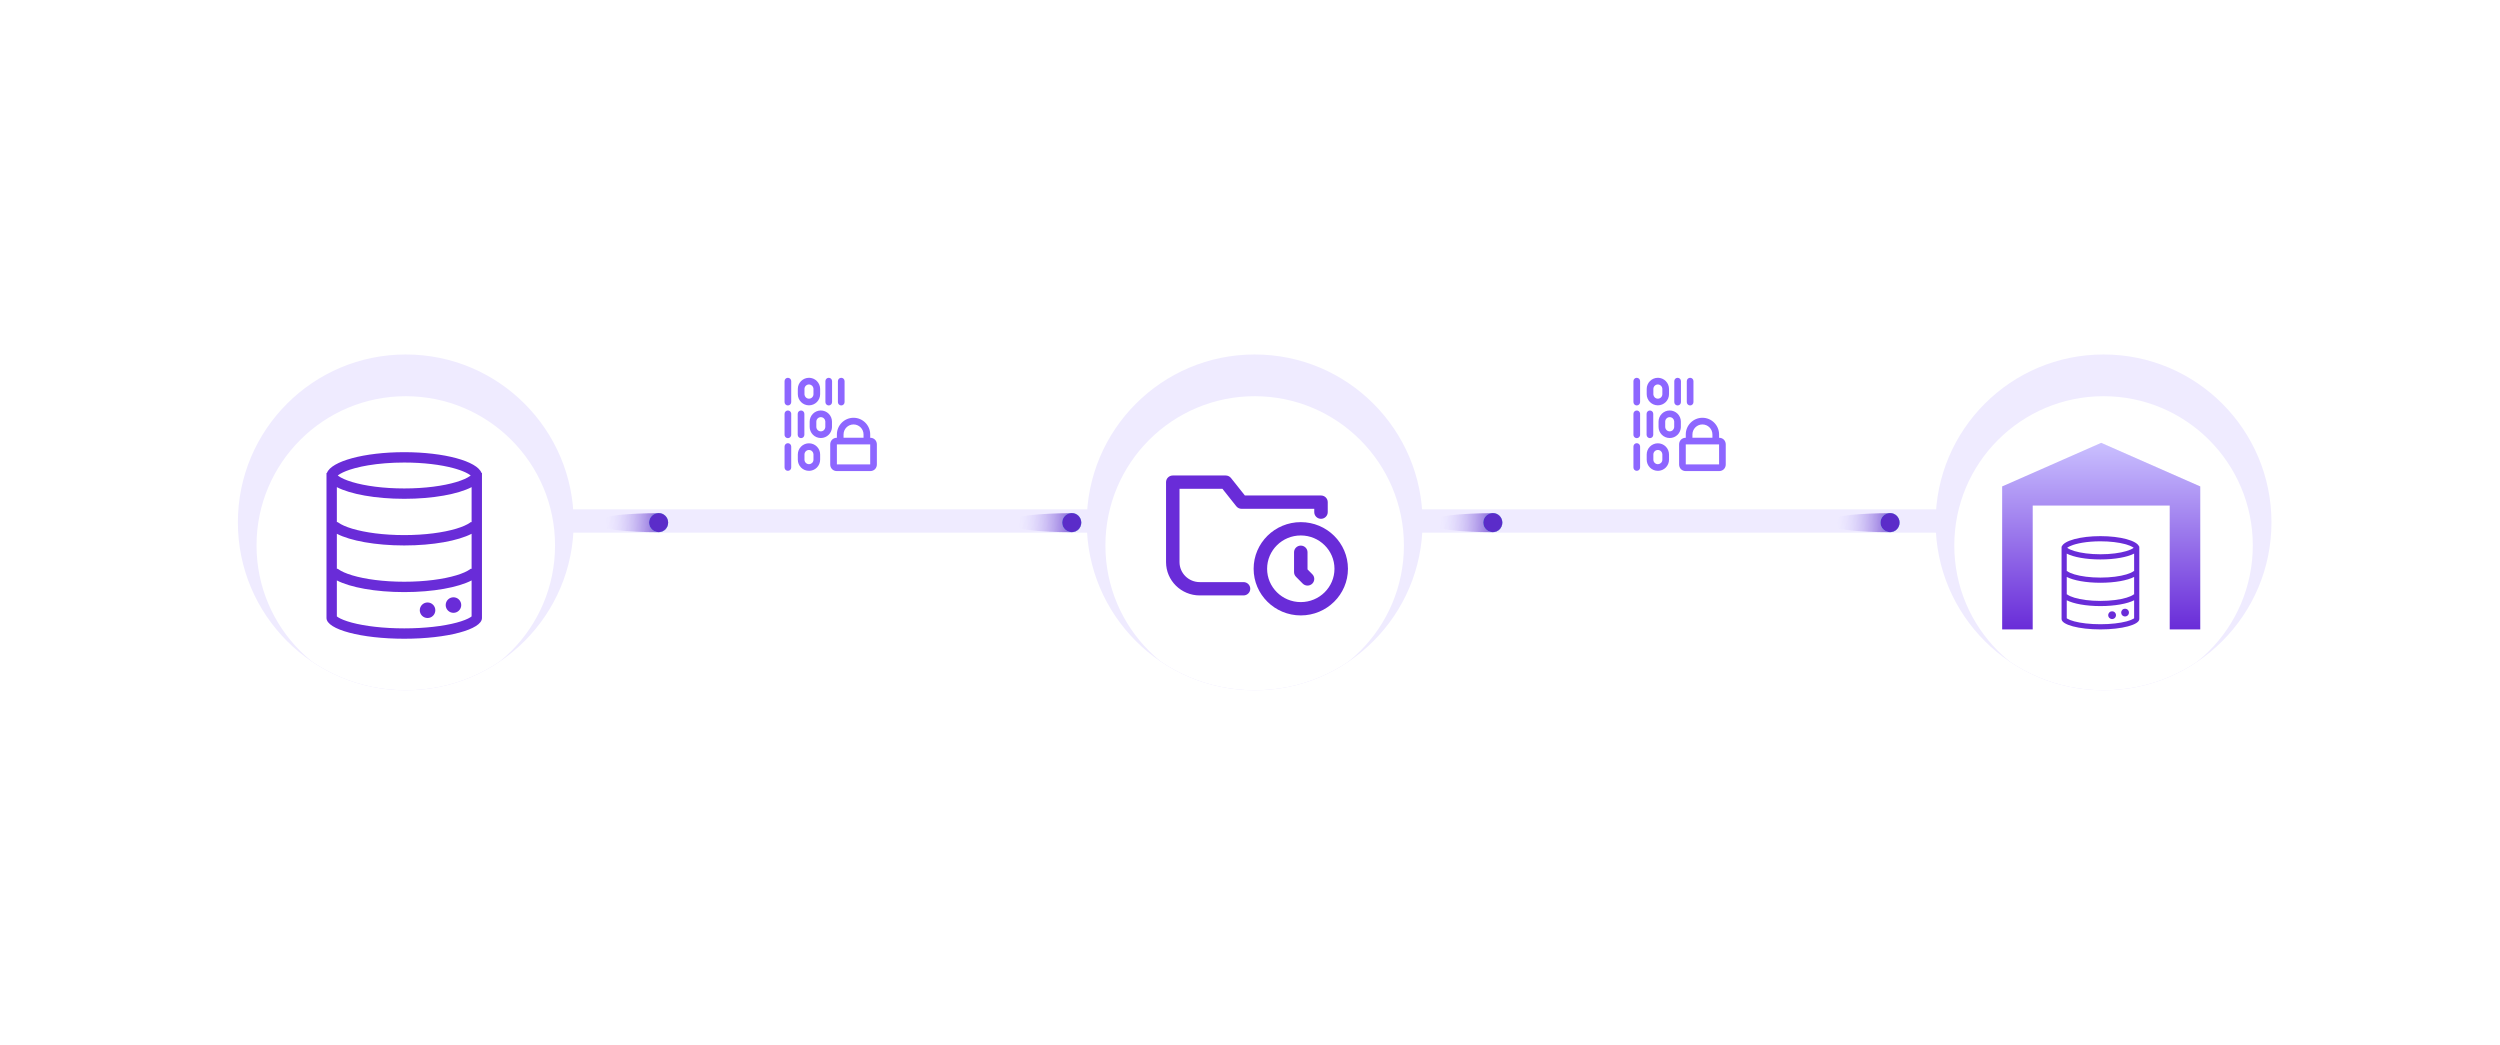 <svg width="536" height="224" viewBox="0 0 536 224" fill="none" xmlns="http://www.w3.org/2000/svg">
<rect width="536" height="224" rx="8" fill="white"/>
<path d="M93 111.703L437.5 111.703" stroke="#EFEBFF" stroke-width="5"/>
<path opacity="0.6" d="M143.247 112.065C143.247 113.194 142.357 114.109 141.26 114.109C140.162 114.109 127.918 114.109 127.918 112.065C127.918 110.021 140.162 110.021 141.26 110.021C142.357 110.021 143.247 110.937 143.247 112.065Z" fill="url(#paint0_linear_6318_83653)"/>
<circle cx="141.204" cy="112.044" r="2.044" fill="#89F6EF"/>
<circle cx="141.204" cy="112.044" r="2.044" fill="#5B2CC9"/>
<path opacity="0.6" d="M231.821 112.065C231.821 113.194 230.931 114.109 229.834 114.109C228.737 114.109 216.492 114.109 216.492 112.065C216.492 110.021 228.737 110.021 229.834 110.021C230.931 110.021 231.821 110.937 231.821 112.065Z" fill="url(#paint1_linear_6318_83653)"/>
<circle cx="229.778" cy="112.044" r="2.044" fill="#89F6EF"/>
<circle cx="229.778" cy="112.044" r="2.044" fill="#5B2CC9"/>
<path opacity="0.6" d="M322.096 112.065C322.096 113.194 321.207 114.109 320.109 114.109C319.012 114.109 306.768 114.109 306.768 112.065C306.768 110.021 319.012 110.021 320.109 110.021C321.207 110.021 322.096 110.937 322.096 112.065Z" fill="url(#paint2_linear_6318_83653)"/>
<circle cx="320.054" cy="112.044" r="2.044" fill="#89F6EF"/>
<circle cx="320.054" cy="112.044" r="2.044" fill="#5B2CC9"/>
<path opacity="0.6" d="M407.262 112.065C407.262 113.194 406.373 114.109 405.275 114.109C404.178 114.109 391.934 114.109 391.934 112.065C391.934 110.021 404.178 110.021 405.275 110.021C406.373 110.021 407.262 110.937 407.262 112.065Z" fill="url(#paint3_linear_6318_83653)"/>
<circle cx="405.22" cy="112.044" r="2.044" fill="#89F6EF"/>
<circle cx="405.22" cy="112.044" r="2.044" fill="#5B2CC9"/>
<g clip-path="url(#clip0_6318_83653)">
<path d="M51 112C51 92.118 67.118 76 87 76C106.882 76 123 92.118 123 112C123 131.882 106.882 148 87 148C67.118 148 51 131.882 51 112Z" fill="#EFEBFF"/>
<g filter="url(#filter0_d_6318_83653)">
<path d="M55 112C55 94.327 69.327 80 87 80C104.673 80 119 94.327 119 112C119 129.673 104.673 144 87 144C69.327 144 55 129.673 55 112Z" fill="white"/>
<path d="M93.333 125.89C93.333 126.332 93.158 126.756 92.845 127.069C92.533 127.381 92.109 127.557 91.667 127.557C91.225 127.557 90.801 127.381 90.488 127.069C90.176 126.756 90 126.332 90 125.89C90 125.448 90.176 125.024 90.488 124.712C90.801 124.399 91.225 124.223 91.667 124.223C92.109 124.223 92.533 124.399 92.845 124.712C93.158 125.024 93.333 125.448 93.333 125.89ZM97.222 126.446C97.664 126.446 98.088 126.27 98.401 125.957C98.713 125.645 98.889 125.221 98.889 124.779C98.889 124.337 98.713 123.913 98.401 123.6C98.088 123.288 97.664 123.112 97.222 123.112C96.78 123.112 96.356 123.288 96.044 123.6C95.731 123.913 95.556 124.337 95.556 124.779C95.556 125.221 95.731 125.645 96.044 125.957C96.356 126.27 96.78 126.446 97.222 126.446Z" fill="#692CD8"/>
<path fill-rule="evenodd" clip-rule="evenodd" d="M86.667 92C95.244 92 102.311 93.944 103.231 96.444H103.333V127.556C103.333 130.011 95.871 132 86.667 132C77.462 132 70 130.011 70 127.556V96.444H70.102C71.022 93.944 78.088 92 86.667 92ZM86.667 122C80.492 122 75.102 120.992 72.222 119.497V127.214C72.281 127.263 72.372 127.327 72.494 127.406C73.069 127.768 74.048 128.176 75.454 128.551C78.236 129.292 82.2 129.778 86.667 129.778C91.133 129.778 95.098 129.292 97.879 128.551C99.286 128.176 100.264 127.768 100.839 127.407C100.96 127.327 101.051 127.263 101.111 127.214V119.497C98.231 120.992 92.841 122 86.667 122ZM86.667 112C92.841 112 98.231 110.992 101.111 109.497V117H100.914C100.857 117.046 100.798 117.091 100.738 117.133C100.171 117.536 99.206 117.989 97.813 118.407C95.056 119.234 91.116 119.778 86.667 119.778C82.218 119.778 78.278 119.233 75.52 118.407C74.128 117.989 73.162 117.536 72.596 117.133C72.535 117.091 72.475 117.046 72.418 117H72.222V109.497C75.102 110.992 80.492 112 86.667 112ZM86.667 102C92.841 102 98.231 100.993 101.111 99.496V107H100.914C100.857 107.046 100.798 107.091 100.738 107.133C100.171 107.536 99.206 107.989 97.813 108.407C95.056 109.234 91.116 109.778 86.667 109.778C82.218 109.778 78.278 109.233 75.52 108.407C74.128 107.989 73.162 107.536 72.596 107.133C72.535 107.091 72.475 107.046 72.418 107H72.222V99.496C75.102 100.994 80.492 102 86.667 102ZM100.833 96.937L100.914 97C100.857 97.046 100.798 97.091 100.738 97.133C100.171 97.536 99.206 97.989 97.813 98.407C95.056 99.234 91.116 99.778 86.667 99.778C82.218 99.778 78.278 99.233 75.52 98.407C74.128 97.989 73.162 97.536 72.596 97.133C72.535 97.091 72.476 97.046 72.419 97C72.476 96.954 72.535 96.909 72.596 96.867C72.72 96.778 72.849 96.695 72.982 96.62C73.147 96.525 73.332 96.43 73.536 96.333C73.943 96.139 74.434 95.946 75.01 95.753C75.344 95.642 75.705 95.534 76.092 95.43C77.024 95.183 77.967 94.98 78.918 94.823C81.178 94.446 83.82 94.222 86.667 94.222C90.808 94.222 94.517 94.693 97.241 95.43C97.439 95.483 97.63 95.538 97.813 95.593C98.902 95.92 99.75 96.274 100.351 96.62C100.483 96.697 100.612 96.779 100.738 96.867L100.833 96.937ZM101.233 127.097C101.235 127.097 101.229 127.104 101.216 127.12L101.233 127.097Z" fill="#692CD8"/>
</g>
</g>
<g clip-path="url(#clip1_6318_83653)">
<path d="M233 112C233 92.118 249.118 76 269 76C288.882 76 305 92.118 305 112C305 131.882 288.882 148 269 148C249.118 148 233 131.882 233 112Z" fill="#EFEBFF"/>
<g filter="url(#filter1_d_6318_83653)">
<path d="M237 112C237 94.327 251.327 80 269 80C286.673 80 301 94.327 301 112C301 129.673 286.673 144 269 144C251.327 144 237 129.673 237 112Z" fill="white"/>
<path fill-rule="evenodd" clip-rule="evenodd" d="M250 98.429C250 97.64 250.647 97 251.444 97H262.794C263.237 97 263.656 97.201 263.93 97.546L266.9 101.286H283.222C284.02 101.286 284.667 101.925 284.667 102.714V104.857C284.667 105.646 284.02 106.286 283.222 106.286C282.424 106.286 281.778 105.646 281.778 104.857V104.143H266.198C265.755 104.143 265.337 103.942 265.063 103.597L262.092 99.857H252.889V115.571C252.889 117.938 254.829 119.857 257.222 119.857H266.611C267.409 119.857 268.056 120.497 268.056 121.286C268.056 122.075 267.409 122.714 266.611 122.714H257.222C253.234 122.714 250 119.516 250 115.571V98.429ZM278.889 109.857C274.9 109.857 271.667 113.055 271.667 117C271.667 120.945 274.9 124.143 278.889 124.143C282.878 124.143 286.111 120.945 286.111 117C286.111 113.055 282.878 109.857 278.889 109.857ZM268.778 117C268.778 111.477 273.305 107 278.889 107C284.473 107 289 111.477 289 117C289 122.523 284.473 127 278.889 127C273.305 127 268.778 122.523 268.778 117ZM278.889 112.032C279.687 112.032 280.333 112.672 280.333 113.461V117.132L281.366 118.177C281.924 118.741 281.914 119.645 281.343 120.197C280.773 120.748 279.858 120.738 279.301 120.174L277.856 118.713C277.592 118.446 277.444 118.088 277.444 117.714V113.461C277.444 112.672 278.091 112.032 278.889 112.032Z" fill="#692CD8"/>
</g>
</g>
<g clip-path="url(#clip2_6318_83653)">
<path d="M367.143 93.144C367.143 91.967 366.177 91 365 91C363.823 91 362.857 91.967 362.857 93.144V93.857H367.143V93.144ZM350.209 100.233V95.733C350.209 95.339 350.528 95.019 350.923 95.019C351.317 95.019 351.637 95.339 351.637 95.733V100.233C351.637 100.628 351.317 100.947 350.923 100.947C350.528 100.947 350.209 100.628 350.209 100.233ZM356.404 97.341C356.382 97.12 356.284 96.913 356.126 96.755C355.945 96.574 355.701 96.473 355.445 96.473C355.19 96.473 354.944 96.574 354.764 96.755C354.583 96.936 354.482 97.18 354.481 97.436L354.48 98.556C354.481 98.811 354.582 99.056 354.763 99.236C354.944 99.417 355.189 99.519 355.444 99.519L355.54 99.514C355.761 99.492 355.968 99.394 356.126 99.236C356.307 99.055 356.408 98.81 356.408 98.555V97.436L356.404 97.341ZM361.429 99.571H368.571V95.286H361.429V99.571ZM350.209 93.224V88.724C350.209 88.329 350.528 88.009 350.923 88.009C351.268 88.009 351.556 88.254 351.623 88.579L351.637 88.724V93.224L351.623 93.367C351.556 93.693 351.268 93.938 350.923 93.938C350.578 93.938 350.289 93.693 350.223 93.367L350.209 93.224ZM353.028 93.224V88.724C353.028 88.329 353.349 88.009 353.743 88.009C354.138 88.009 354.457 88.329 354.457 88.724V93.224C354.457 93.618 354.137 93.937 353.743 93.938C353.349 93.938 353.029 93.618 353.028 93.224ZM358.944 90.305C358.922 90.084 358.824 89.877 358.666 89.719C358.485 89.538 358.241 89.437 357.985 89.436C357.73 89.436 357.484 89.538 357.304 89.719C357.123 89.9 357.021 90.145 357.021 90.4V91.519C357.021 91.774 357.123 92.019 357.304 92.2C357.484 92.381 357.73 92.482 357.985 92.482C358.241 92.482 358.485 92.381 358.666 92.2C358.824 92.042 358.922 91.835 358.944 91.614L358.948 91.519V90.4L358.944 90.305ZM350.209 86.215V81.715C350.209 81.32 350.528 81 350.923 81C351.317 81 351.637 81.32 351.637 81.715V86.215C351.637 86.609 351.317 86.929 350.923 86.929C350.528 86.929 350.209 86.609 350.209 86.215ZM358.967 86.215V81.715C358.967 81.32 359.287 81 359.682 81C360.076 81 360.396 81.32 360.396 81.715V86.215C360.395 86.609 360.076 86.929 359.682 86.929C359.287 86.929 358.967 86.609 358.967 86.215ZM361.648 86.215V81.715C361.648 81.32 361.969 81 362.363 81C362.758 81 363.077 81.32 363.077 81.715V86.215C363.077 86.609 362.757 86.928 362.363 86.929C361.969 86.929 361.649 86.609 361.648 86.215ZM356.404 83.297C356.382 83.076 356.284 82.868 356.126 82.71C355.968 82.552 355.761 82.454 355.54 82.433L355.445 82.428C355.19 82.428 354.944 82.529 354.764 82.71C354.583 82.891 354.481 83.136 354.481 83.392L354.48 84.511L354.484 84.606C354.506 84.826 354.604 85.034 354.763 85.192C354.944 85.373 355.189 85.475 355.444 85.475C355.7 85.475 355.945 85.373 356.126 85.192C356.307 85.012 356.408 84.766 356.408 84.511V83.392L356.404 83.297ZM357.837 98.555C357.837 99.189 357.585 99.798 357.137 100.247C356.744 100.64 356.228 100.881 355.681 100.936L355.444 100.947C354.81 100.947 354.201 100.696 353.752 100.247C353.303 99.798 353.052 99.189 353.052 98.555L353.053 97.436C353.053 96.801 353.305 96.193 353.754 95.744C354.202 95.296 354.811 95.044 355.445 95.044C356.08 95.044 356.688 95.296 357.137 95.744C357.585 96.193 357.837 96.801 357.837 97.436V98.555ZM368.571 93.857C368.948 93.857 369.318 93.986 369.595 94.263C369.872 94.54 370 94.909 370 95.286V99.571C370 99.948 369.872 100.318 369.595 100.595C369.318 100.872 368.948 101 368.571 101H361.429C361.052 101 360.682 100.872 360.405 100.595C360.128 100.318 360 99.948 360 99.571V95.286C360 94.909 360.128 94.54 360.405 94.263C360.648 94.02 360.961 93.892 361.288 93.863L361.429 93.857V93.144C361.429 91.178 363.034 89.571 365 89.571C366.966 89.571 368.571 91.178 368.571 93.144V93.857ZM360.377 91.519L360.365 91.755C360.311 92.302 360.069 92.817 359.677 93.21C359.228 93.659 358.62 93.911 357.985 93.911C357.351 93.911 356.743 93.659 356.294 93.21C355.845 92.761 355.593 92.153 355.593 91.519V90.4C355.593 89.766 355.845 89.158 356.294 88.709C356.743 88.26 357.351 88.008 357.985 88.008C358.62 88.008 359.228 88.26 359.677 88.709C360.125 89.158 360.377 89.766 360.377 90.4V91.519ZM357.837 84.511C357.837 85.145 357.585 85.754 357.137 86.202C356.688 86.651 356.079 86.903 355.444 86.903C354.81 86.903 354.201 86.651 353.752 86.202C353.303 85.754 353.052 85.145 353.052 84.511L353.053 83.391C353.053 82.757 353.306 82.149 353.754 81.7C354.202 81.252 354.811 81 355.445 81L355.682 81.012C356.229 81.066 356.744 81.308 357.137 81.7C357.585 82.149 357.837 82.757 357.837 83.392V84.511Z" fill="#8D66FF"/>
</g>
<g clip-path="url(#clip3_6318_83653)">
<path d="M185.143 93.144C185.143 91.967 184.177 91 183 91C181.823 91 180.857 91.967 180.857 93.144V93.857H185.143V93.144ZM168.209 100.233V95.733C168.209 95.339 168.528 95.019 168.923 95.019C169.317 95.019 169.637 95.339 169.637 95.733V100.233C169.637 100.628 169.317 100.947 168.923 100.947C168.528 100.947 168.209 100.628 168.209 100.233ZM174.404 97.341C174.382 97.12 174.284 96.913 174.126 96.755C173.945 96.574 173.701 96.473 173.445 96.473C173.19 96.473 172.944 96.574 172.764 96.755C172.583 96.936 172.482 97.18 172.481 97.436L172.48 98.556C172.481 98.811 172.582 99.056 172.763 99.236C172.944 99.417 173.189 99.519 173.444 99.519L173.54 99.514C173.761 99.492 173.968 99.394 174.126 99.236C174.307 99.055 174.408 98.81 174.408 98.555V97.436L174.404 97.341ZM179.429 99.571H186.571V95.286H179.429V99.571ZM168.209 93.224V88.724C168.209 88.329 168.528 88.009 168.923 88.009C169.268 88.009 169.556 88.254 169.623 88.579L169.637 88.724V93.224L169.623 93.367C169.556 93.693 169.268 93.938 168.923 93.938C168.578 93.938 168.289 93.693 168.223 93.367L168.209 93.224ZM171.028 93.224V88.724C171.028 88.329 171.349 88.009 171.743 88.009C172.138 88.009 172.457 88.329 172.457 88.724V93.224C172.457 93.618 172.137 93.937 171.743 93.938C171.349 93.938 171.029 93.618 171.028 93.224ZM176.944 90.305C176.922 90.084 176.824 89.877 176.666 89.719C176.485 89.538 176.241 89.437 175.985 89.436C175.73 89.436 175.484 89.538 175.304 89.719C175.123 89.9 175.021 90.145 175.021 90.4V91.519C175.021 91.774 175.123 92.019 175.304 92.2C175.484 92.381 175.73 92.482 175.985 92.482C176.241 92.482 176.485 92.381 176.666 92.2C176.824 92.042 176.922 91.835 176.944 91.614L176.948 91.519V90.4L176.944 90.305ZM168.209 86.215V81.715C168.209 81.32 168.528 81 168.923 81C169.317 81 169.637 81.32 169.637 81.715V86.215C169.637 86.609 169.317 86.929 168.923 86.929C168.528 86.929 168.209 86.609 168.209 86.215ZM176.967 86.215V81.715C176.967 81.32 177.287 81 177.682 81C178.076 81 178.396 81.32 178.396 81.715V86.215C178.395 86.609 178.076 86.929 177.682 86.929C177.287 86.929 176.967 86.609 176.967 86.215ZM179.648 86.215V81.715C179.648 81.32 179.969 81 180.363 81C180.758 81 181.077 81.32 181.077 81.715V86.215C181.077 86.609 180.757 86.928 180.363 86.929C179.969 86.929 179.649 86.609 179.648 86.215ZM174.404 83.297C174.382 83.076 174.284 82.868 174.126 82.71C173.968 82.552 173.761 82.454 173.54 82.433L173.445 82.428C173.19 82.428 172.944 82.529 172.764 82.71C172.583 82.891 172.481 83.136 172.481 83.392L172.48 84.511L172.484 84.606C172.506 84.826 172.604 85.034 172.763 85.192C172.944 85.373 173.189 85.475 173.444 85.475C173.7 85.475 173.945 85.373 174.126 85.192C174.307 85.012 174.408 84.766 174.408 84.511V83.392L174.404 83.297ZM175.837 98.555C175.837 99.189 175.585 99.798 175.137 100.247C174.744 100.64 174.228 100.881 173.681 100.936L173.444 100.947C172.81 100.947 172.201 100.696 171.752 100.247C171.303 99.798 171.052 99.189 171.052 98.555L171.053 97.436C171.053 96.801 171.305 96.193 171.754 95.744C172.202 95.296 172.811 95.044 173.445 95.044C174.08 95.044 174.688 95.296 175.137 95.744C175.585 96.193 175.837 96.801 175.837 97.436V98.555ZM186.571 93.857C186.948 93.857 187.318 93.986 187.595 94.263C187.872 94.54 188 94.909 188 95.286V99.571C188 99.948 187.872 100.318 187.595 100.595C187.318 100.872 186.948 101 186.571 101H179.429C179.052 101 178.682 100.872 178.405 100.595C178.128 100.318 178 99.948 178 99.571V95.286C178 94.909 178.128 94.54 178.405 94.263C178.648 94.02 178.961 93.892 179.288 93.863L179.429 93.857V93.144C179.429 91.178 181.034 89.571 183 89.571C184.966 89.571 186.571 91.178 186.571 93.144V93.857ZM178.377 91.519L178.365 91.755C178.311 92.302 178.069 92.817 177.677 93.21C177.228 93.659 176.62 93.911 175.985 93.911C175.351 93.911 174.743 93.659 174.294 93.21C173.845 92.761 173.593 92.153 173.593 91.519V90.4C173.593 89.766 173.845 89.158 174.294 88.709C174.743 88.26 175.351 88.008 175.985 88.008C176.62 88.008 177.228 88.26 177.677 88.709C178.125 89.158 178.377 89.766 178.377 90.4V91.519ZM175.837 84.511C175.837 85.145 175.585 85.754 175.137 86.202C174.688 86.651 174.079 86.903 173.444 86.903C172.81 86.903 172.201 86.651 171.752 86.202C171.303 85.754 171.052 85.145 171.052 84.511L171.053 83.391C171.053 82.757 171.306 82.149 171.754 81.7C172.202 81.252 172.811 81 173.445 81L173.682 81.012C174.229 81.066 174.744 81.308 175.137 81.7C175.585 82.149 175.837 82.757 175.837 83.392V84.511Z" fill="#8D66FF"/>
</g>
<g clip-path="url(#clip4_6318_83653)">
<path d="M415 112C415 92.118 431.118 76 451 76C470.882 76 487 92.118 487 112C487 131.882 470.882 148 451 148C431.118 148 415 131.882 415 112Z" fill="#EFEBFF"/>
<g filter="url(#filter2_d_6318_83653)">
<path d="M419 112C419 94.327 433.327 80 451 80C468.673 80 483 94.327 483 112C483 129.673 468.673 144 451 144C433.327 144 419 129.673 419 112Z" fill="white"/>
<path d="M471.733 99.346V130.001H465.189V103.44H435.809V130.001H429.266V99.346L450.498 90.001L471.733 99.346Z" fill="#F6F2FD"/>
<path d="M471.733 99.346V130.001H465.189V103.44H435.809V130.001H429.266V99.346L450.498 90.001L471.733 99.346Z" fill="url(#paint4_linear_6318_83653)"/>
<path d="M453.667 126.946C453.667 127.167 453.579 127.379 453.423 127.535C453.266 127.691 453.054 127.779 452.833 127.779C452.612 127.779 452.4 127.691 452.244 127.535C452.088 127.379 452 127.167 452 126.946C452 126.725 452.088 126.513 452.244 126.356C452.4 126.2 452.612 126.112 452.833 126.112C453.054 126.112 453.266 126.2 453.423 126.356C453.579 126.513 453.667 126.725 453.667 126.946ZM455.611 127.223C455.832 127.223 456.044 127.136 456.2 126.979C456.357 126.823 456.444 126.611 456.444 126.39C456.444 126.169 456.357 125.957 456.2 125.801C456.044 125.644 455.832 125.557 455.611 125.557C455.39 125.557 455.178 125.644 455.022 125.801C454.866 125.957 454.778 126.169 454.778 126.39C454.778 126.611 454.866 126.823 455.022 126.979C455.178 127.136 455.39 127.223 455.611 127.223Z" fill="#692CD8"/>
<path fill-rule="evenodd" clip-rule="evenodd" d="M450.333 110C454.622 110 458.156 110.972 458.616 112.222H458.667V127.778C458.667 129.006 454.936 130 450.333 130C445.731 130 442 129.006 442 127.778V112.222H442.051C442.511 110.972 446.044 110 450.333 110ZM450.333 125C447.246 125 444.551 124.496 443.111 123.748V127.607C443.141 127.632 443.186 127.664 443.247 127.703C443.534 127.884 444.024 128.088 444.727 128.276C446.118 128.646 448.1 128.889 450.333 128.889C452.567 128.889 454.549 128.646 455.939 128.276C456.643 128.088 457.132 127.884 457.419 127.703C457.48 127.664 457.526 127.632 457.556 127.607V123.748C456.116 124.496 453.421 125 450.333 125ZM450.333 120C453.421 120 456.116 119.496 457.556 118.748V122.5H457.457C457.429 122.523 457.399 122.545 457.369 122.567C457.086 122.768 456.603 122.994 455.907 123.203C454.528 123.617 452.558 123.889 450.333 123.889C448.109 123.889 446.139 123.617 444.76 123.203C444.064 122.994 443.581 122.768 443.298 122.567C443.267 122.545 443.238 122.523 443.209 122.5H443.111V118.748C444.551 119.496 447.246 120 450.333 120ZM450.333 115C453.421 115 456.116 114.497 457.556 113.748V117.5H457.457C457.429 117.523 457.399 117.545 457.369 117.567C457.086 117.768 456.603 117.994 455.907 118.203C454.528 118.617 452.558 118.889 450.333 118.889C448.109 118.889 446.139 118.617 444.76 118.203C444.064 117.994 443.581 117.768 443.298 117.567C443.267 117.545 443.238 117.523 443.209 117.5H443.111V113.748C444.551 114.497 447.246 115 450.333 115ZM457.417 112.468L457.457 112.5C457.429 112.523 457.399 112.545 457.369 112.567C457.086 112.768 456.603 112.994 455.907 113.203C454.528 113.617 452.558 113.889 450.333 113.889C448.109 113.889 446.139 113.617 444.76 113.203C444.064 112.994 443.581 112.768 443.298 112.567C443.268 112.545 443.238 112.523 443.209 112.5C443.238 112.477 443.268 112.455 443.298 112.433C443.36 112.389 443.425 112.348 443.491 112.31C443.574 112.263 443.666 112.215 443.768 112.167C443.971 112.07 444.217 111.973 444.505 111.877C444.672 111.821 444.852 111.767 445.046 111.715C445.512 111.591 445.983 111.49 446.459 111.412C447.589 111.223 448.91 111.111 450.333 111.111C452.404 111.111 454.258 111.347 455.621 111.715C455.719 111.742 455.815 111.769 455.907 111.797C456.451 111.96 456.875 112.137 457.176 112.31C457.242 112.348 457.306 112.39 457.369 112.433L457.417 112.468ZM457.617 127.548C457.617 127.548 457.614 127.552 457.608 127.56L457.617 127.548Z" fill="#692CD8"/>
</g>
</g>
<defs>
<filter id="filter0_d_6318_83653" x="44.872" y="74.818" width="84.256" height="84.256" filterUnits="userSpaceOnUse" color-interpolation-filters="sRGB">
<feFlood flood-opacity="0" result="BackgroundImageFix"/>
<feColorMatrix in="SourceAlpha" type="matrix" values="0 0 0 0 0 0 0 0 0 0 0 0 0 0 0 0 0 0 127 0" result="hardAlpha"/>
<feOffset dy="4.946"/>
<feGaussianBlur stdDeviation="5.064"/>
<feColorMatrix type="matrix" values="0 0 0 0 0.196 0 0 0 0 0.196 0 0 0 0 0.365 0 0 0 0.16 0"/>
<feBlend mode="normal" in2="BackgroundImageFix" result="effect1_dropShadow_6318_83653"/>
<feBlend mode="normal" in="SourceGraphic" in2="effect1_dropShadow_6318_83653" result="shape"/>
</filter>
<filter id="filter1_d_6318_83653" x="226.872" y="74.818" width="84.256" height="84.256" filterUnits="userSpaceOnUse" color-interpolation-filters="sRGB">
<feFlood flood-opacity="0" result="BackgroundImageFix"/>
<feColorMatrix in="SourceAlpha" type="matrix" values="0 0 0 0 0 0 0 0 0 0 0 0 0 0 0 0 0 0 127 0" result="hardAlpha"/>
<feOffset dy="4.946"/>
<feGaussianBlur stdDeviation="5.064"/>
<feColorMatrix type="matrix" values="0 0 0 0 0.196 0 0 0 0 0.196 0 0 0 0 0.365 0 0 0 0.16 0"/>
<feBlend mode="normal" in2="BackgroundImageFix" result="effect1_dropShadow_6318_83653"/>
<feBlend mode="normal" in="SourceGraphic" in2="effect1_dropShadow_6318_83653" result="shape"/>
</filter>
<filter id="filter2_d_6318_83653" x="408.872" y="74.818" width="84.256" height="84.256" filterUnits="userSpaceOnUse" color-interpolation-filters="sRGB">
<feFlood flood-opacity="0" result="BackgroundImageFix"/>
<feColorMatrix in="SourceAlpha" type="matrix" values="0 0 0 0 0 0 0 0 0 0 0 0 0 0 0 0 0 0 127 0" result="hardAlpha"/>
<feOffset dy="4.946"/>
<feGaussianBlur stdDeviation="5.064"/>
<feColorMatrix type="matrix" values="0 0 0 0 0.196 0 0 0 0 0.196 0 0 0 0 0.365 0 0 0 0.16 0"/>
<feBlend mode="normal" in2="BackgroundImageFix" result="effect1_dropShadow_6318_83653"/>
<feBlend mode="normal" in="SourceGraphic" in2="effect1_dropShadow_6318_83653" result="shape"/>
</filter>
<linearGradient id="paint0_linear_6318_83653" x1="140.124" y1="112.357" x2="129.905" y2="112.081" gradientUnits="userSpaceOnUse">
<stop stop-color="#5B2CC9"/>
<stop offset="1" stop-color="#CAC0FF" stop-opacity="0"/>
</linearGradient>
<linearGradient id="paint1_linear_6318_83653" x1="228.698" y1="112.357" x2="218.479" y2="112.081" gradientUnits="userSpaceOnUse">
<stop stop-color="#5B2CC9"/>
<stop offset="1" stop-color="#CAC0FF" stop-opacity="0"/>
</linearGradient>
<linearGradient id="paint2_linear_6318_83653" x1="318.974" y1="112.357" x2="308.754" y2="112.081" gradientUnits="userSpaceOnUse">
<stop stop-color="#5B2CC9"/>
<stop offset="1" stop-color="#CAC0FF" stop-opacity="0"/>
</linearGradient>
<linearGradient id="paint3_linear_6318_83653" x1="404.14" y1="112.357" x2="393.92" y2="112.081" gradientUnits="userSpaceOnUse">
<stop stop-color="#5B2CC9"/>
<stop offset="1" stop-color="#CAC0FF" stop-opacity="0"/>
</linearGradient>
<linearGradient id="paint4_linear_6318_83653" x1="450.499" y1="90.001" x2="450.499" y2="130.001" gradientUnits="userSpaceOnUse">
<stop stop-color="#CAC0FF"/>
<stop offset="1" stop-color="#692CD8"/>
</linearGradient>
<clipPath id="clip0_6318_83653">
<path d="M51 112C51 92.118 67.118 76 87 76C106.882 76 123 92.118 123 112C123 131.882 106.882 148 87 148C67.118 148 51 131.882 51 112Z" fill="white"/>
</clipPath>
<clipPath id="clip1_6318_83653">
<path d="M233 112C233 92.118 249.118 76 269 76C288.882 76 305 92.118 305 112C305 131.882 288.882 148 269 148C249.118 148 233 131.882 233 112Z" fill="white"/>
</clipPath>
<clipPath id="clip2_6318_83653">
<rect width="20" height="20" fill="white" transform="translate(350 81)"/>
</clipPath>
<clipPath id="clip3_6318_83653">
<rect width="20" height="20" fill="white" transform="translate(168 81)"/>
</clipPath>
<clipPath id="clip4_6318_83653">
<path d="M415 112C415 92.118 431.118 76 451 76C470.882 76 487 92.118 487 112C487 131.882 470.882 148 451 148C431.118 148 415 131.882 415 112Z" fill="white"/>
</clipPath>
</defs>
</svg>
